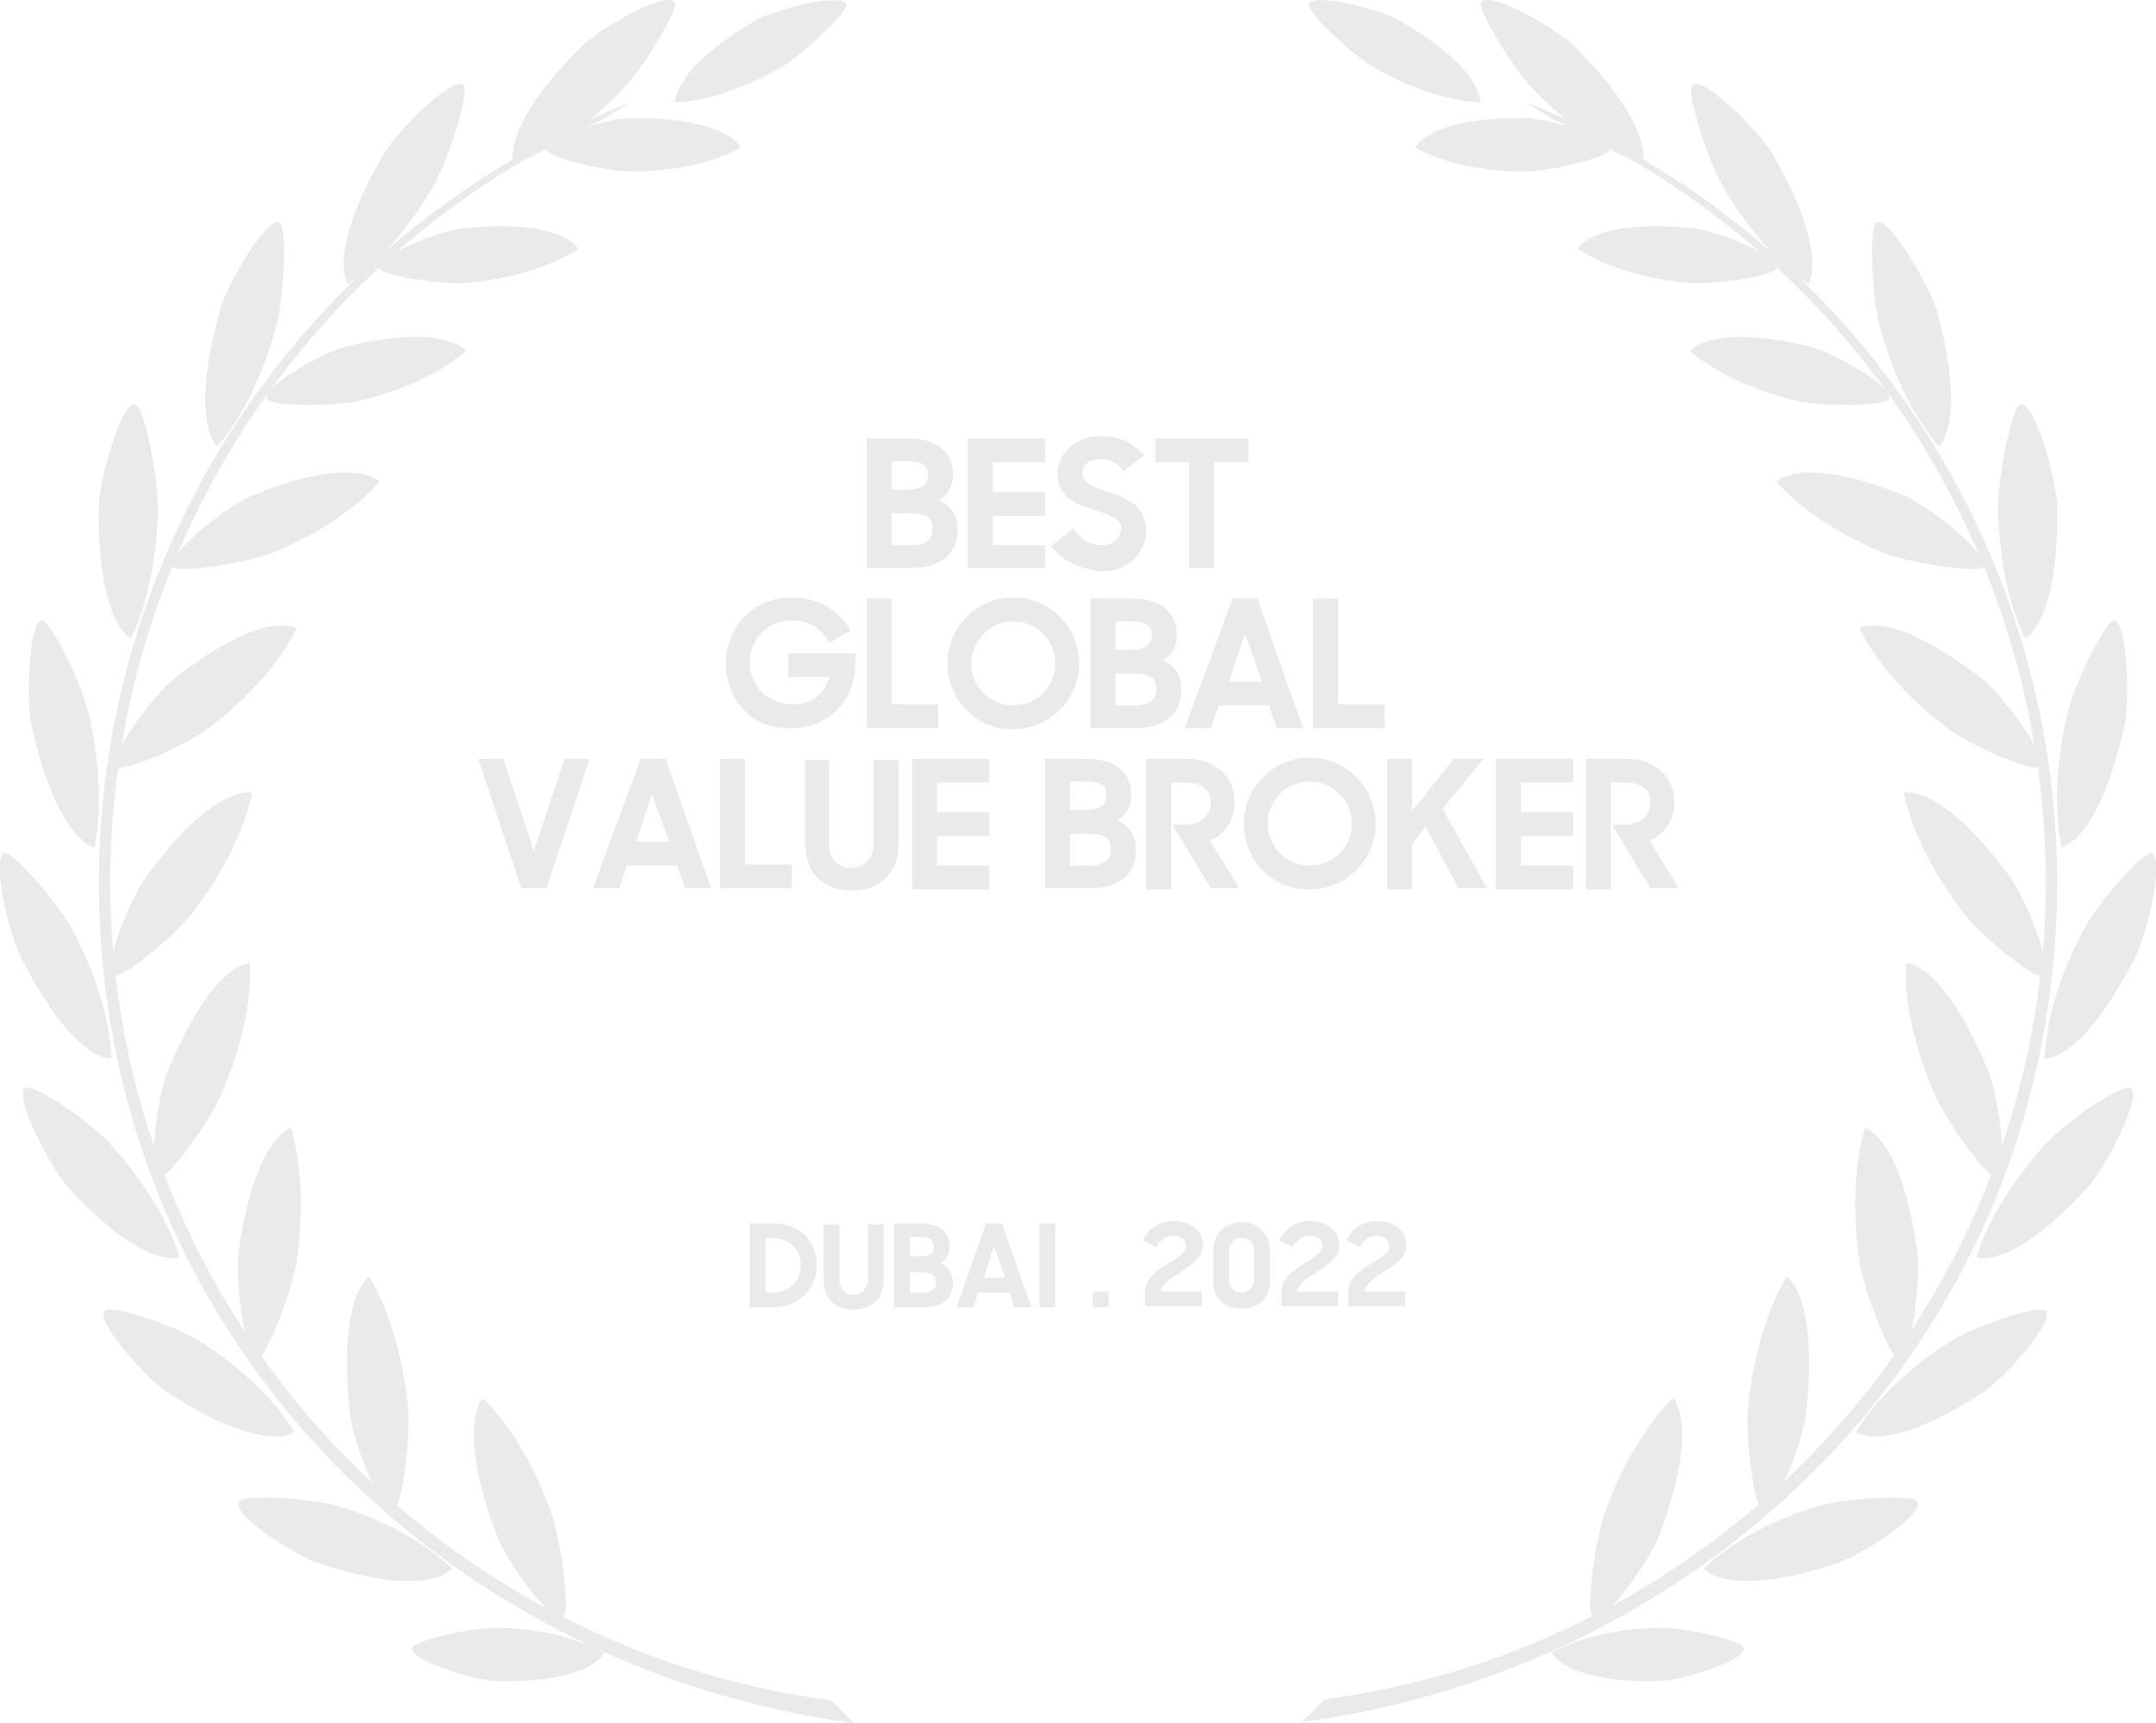 <?xml version="1.0" encoding="utf-8"?>
<!-- Generator: Adobe Illustrator 25.4.1, SVG Export Plug-In . SVG Version: 6.00 Build 0)  -->
<svg version="1.1" id="Layer_1" xmlns="http://www.w3.org/2000/svg" xmlns:xlink="http://www.w3.org/1999/xlink" x="0px" y="0px"
	 viewBox="0 0 189.8 151.7" style="enable-background:new 0 0 189.8 151.7;" xml:space="preserve">
<style type="text/css">
	.st0{fill:#EAEAEA;}
	.st1{fill-rule:evenodd;clip-rule:evenodd;fill:#EAEAEA;}
	.st2{fill:none;}
</style>
<g id="Group_82315" transform="translate(-4110 -7654.999)">
	<g id="Group_82314" transform="translate(4110 7654.999)">
		<path id="Path_108155" class="st0" d="M55.5,9l-2.4,1.5C26.7,22.4,9.8,48.6,9.7,77.6c0,36.8,27.7,67.4,63.5,72.1l2,2
			C39,146.9,8.7,117.4,8.7,77.6C8.8,47.3,27.3,20.1,55.5,9"/>
		<path id="Path_108156" class="st1" d="M53.2,145.5c0,0-3.3-2.1-9.5-2.2c-2.2,0-7.3,1.1-7.4,1.8c-0.2,1.1,5.4,2.8,7.3,2.9
			C52.1,148.2,53.2,145.5,53.2,145.5"/>
		<path id="Path_108157" class="st1" d="M42.5,123.1c0,0,3.4,2.9,6,10c0.9,2.5,1.7,8.8,1.1,9.2c-1.1,0.7-5.1-5-5.9-7.2
			C40.1,125.5,42.5,123.1,42.5,123.1"/>
		<path id="Path_108158" class="st1" d="M39.8,138.1c0,0-3.1-3.4-10-5.5c-2.4-0.7-8.5-1.1-8.8-0.4c-0.6,1.2,5.2,4.9,7.3,5.5
			C37.8,140.8,39.8,138.1,39.8,138.1"/>
		<path id="Path_108159" class="st1" d="M32.5,112.4c0,0,2.6,3.8,3.4,11.3c0.3,2.6-0.5,8.9-1.2,9.2c-1.2,0.4-3.7-6.2-3.9-8.5
			C29.7,114,32.5,112.4,32.5,112.4"/>
		<path id="Path_108160" class="st1" d="M25.9,126.1c0,0-2.1-4.1-8.3-8c-2.2-1.4-7.9-3.3-8.4-2.7c-0.8,1,3.8,6.1,5.7,7.3
			C23.3,128.1,25.9,126.1,25.9,126.1"/>
		<path id="Path_108161" class="st1" d="M25.6,99.3c0,0,1.6,4.3,0.5,11.8c-0.4,2.6-2.7,8.5-3.4,8.5c-1.2,0-2-7-1.7-9.3
			C22.4,100.1,25.6,99.3,25.6,99.3"/>
		<path id="Path_108162" class="st1" d="M15.8,110.7c0,0-1.1-4.5-6.1-10c-1.7-1.9-6.8-5.4-7.5-4.9c-1,0.7,2.2,6.9,3.7,8.6
			C12.8,112,15.8,110.7,15.8,110.7"/>
		<path id="Path_108163" class="st1" d="M22,84.8c0,0,0.5,4.6-2.5,11.5c-1,2.4-4.7,7.5-5.4,7.3c-1.2-0.3-0.2-7.3,0.7-9.4
			C18.8,84.6,22,84.8,22,84.8"/>
		<path id="Path_108164" class="st1" d="M9.8,93.2c0,0,0.1-4.7-3.4-11.3c-1.2-2.3-5.3-7-6-6.8c-1.2,0.4,0.4,7.3,1.5,9.3
			C6.6,93.6,9.8,93.2,9.8,93.2"/>
		<path id="Path_108165" class="st1" d="M22.2,69.8c0,0-0.7,4.6-5.2,10.5c-1.6,2.1-6.4,6-7,5.6c-1.1-0.6,1.6-7.1,3-8.9
			C19.1,68.8,22.2,69.8,22.2,69.8"/>
		<path id="Path_108166" class="st1" d="M8.3,74.6c0,0,1.2-4.5-0.5-11.8c-0.6-2.6-3.4-8.2-4.1-8.2c-1.2,0.1-1.4,7.2-0.9,9.4
			C5.1,74.1,8.3,74.6,8.3,74.6"/>
		<path id="Path_108167" class="st1" d="M26.1,55.3c0,0-1.8,4.3-7.6,8.7c-2,1.6-7.6,4-8.2,3.5c-0.9-0.9,3.3-6.4,5.1-7.8
			C23.3,53.5,26.1,55.3,26.1,55.3"/>
		<path id="Path_108168" class="st1" d="M11.5,56.2c0,0,2.3-4,2.4-11.6c0-2.6-1.2-8.9-2-9c-1.2-0.3-3.1,6.5-3.2,8.8
			C8.5,54.8,11.5,56.2,11.5,56.2"/>
		<path id="Path_108169" class="st1" d="M33.4,42.4c0,0-2.8,3.6-9.5,6.3c-2.3,0.9-8.4,1.8-8.7,1.2c-0.6-1.1,4.8-5.3,6.8-6.2
			C31.2,39.9,33.4,42.4,33.4,42.4"/>
		<path id="Path_108170" class="st1" d="M19.1,39.3c0,0,3.2-3.2,5.2-10.5c0.7-2.5,1-8.9,0.3-9.2C23.5,19,20,25,19.4,27.2
			C16.6,37.2,19.1,39.3,19.1,39.3"/>
		<path id="Path_108171" class="st1" d="M41,30.9c0,0-3,2.9-9.4,4.4c-2.2,0.5-7.8,0.5-8.1-0.2c-0.4-1.1,5-4.1,7-4.6
			C39.3,28.4,41,30.9,41,30.9"/>
		<path id="Path_108172" class="st1" d="M30.6,25c0,0,3.9-2.3,7.6-8.7c1.3-2.3,3.2-8.3,2.6-8.8c-0.9-0.9-5.8,4-7,6
			C28.7,22.3,30.6,25,30.6,25"/>
		<path id="Path_108173" class="st1" d="M50.9,21.9c0,0-3.2,2.4-9.7,3c-2.2,0.2-7.6-0.6-7.8-1.3c-0.3-1.1,5.4-3.3,7.3-3.5
			C49.6,19.2,50.9,21.9,50.9,21.9"/>
		<path id="Path_108174" class="st1" d="M45.2,14.4c0,0,4.3-1.1,9.5-6.4c1.8-1.8,5.1-7.2,4.7-7.8c-0.7-1.1-6.6,2.3-8.2,3.9
			C44,11.2,45.2,14.4,45.2,14.4"/>
		<path id="Path_108175" class="st1" d="M65.2,13c0,0-3.3,2.1-9.6,2.1c-2.2,0-7.3-1.2-7.5-1.9c-0.2-1.1,5.4-2.8,7.4-2.8
			C64.1,10.3,65.2,13,65.2,13"/>
		<path id="Path_108176" class="st1" d="M59.4,9c0,0,3.9,0.1,9.4-3.1c1.9-1.1,5.9-4.9,5.7-5.5c-0.3-1.1-6.1,0.4-7.8,1.3
			C59.1,6.1,59.5,9,59.4,9"/>
		<path id="Path_108177" class="st0" d="M134.3,9l2.4,1.5c26.4,11.9,43.3,38.1,43.4,67c0,36.8-27.7,67.4-63.5,72.1l-2,2
			c36.3-4.8,66.5-34.3,66.5-74.1C181,47.3,162.5,20.1,134.3,9"/>
		<path id="Path_108178" class="st1" d="M136.6,145.5c0,0,3.3-2.1,9.5-2.2c2.2,0,7.3,1.1,7.4,1.8c0.2,1.1-5.4,2.8-7.3,2.9
			C137.7,148.2,136.6,145.5,136.6,145.5"/>
		<path id="Path_108179" class="st1" d="M147.3,123.1c0,0-3.4,2.9-6,10c-0.9,2.5-1.7,8.8-1.1,9.2c1.1,0.7,5.1-5,5.9-7.2
			C149.7,125.5,147.3,123.1,147.3,123.1"/>
		<path id="Path_108180" class="st1" d="M150,138.1c0,0,3.1-3.4,10-5.5c2.4-0.7,8.5-1.1,8.8-0.4c0.6,1.2-5.2,4.9-7.3,5.5
			C152,140.8,150,138.1,150,138.1"/>
		<path id="Path_108181" class="st1" d="M157.3,112.4c0,0-2.6,3.8-3.4,11.3c-0.3,2.6,0.5,8.9,1.2,9.2c1.2,0.4,3.7-6.2,3.9-8.5
			C160.1,114,157.3,112.4,157.3,112.4"/>
		<path id="Path_108182" class="st1" d="M163.4,126.1c0,0,2.1-4.1,8.3-8c2.2-1.4,7.9-3.3,8.4-2.7c0.8,1-3.8,6.1-5.7,7.3
			C166,128.1,163.4,126.1,163.4,126.1"/>
		<path id="Path_108183" class="st1" d="M164.2,99.3c0,0-1.6,4.3-0.5,11.8c0.4,2.6,2.7,8.5,3.4,8.5c1.2,0,2-7,1.7-9.3
			C167.4,100.1,164.2,99.3,164.2,99.3"/>
		<path id="Path_108184" class="st1" d="M174,110.7c0,0,1.1-4.5,6.1-10c1.7-1.9,6.8-5.4,7.5-4.9c1,0.7-2.2,6.9-3.7,8.6
			C177,112,174,110.7,174,110.7"/>
		<path id="Path_108185" class="st1" d="M167.8,84.8c0,0-0.5,4.6,2.5,11.5c1,2.4,4.7,7.5,5.4,7.3c1.2-0.3,0.2-7.3-0.7-9.4
			C171,84.6,167.8,84.8,167.8,84.8"/>
		<path id="Path_108186" class="st1" d="M180,93.2c0,0-0.1-4.7,3.4-11.3c1.2-2.3,5.3-7,6-6.8c1.2,0.4-0.4,7.3-1.5,9.3
			C183.2,93.6,180,93.2,180,93.2"/>
		<path id="Path_108187" class="st1" d="M167.6,69.8c0,0,0.7,4.6,5.2,10.5c1.6,2.1,6.4,6,7,5.6c1.1-0.6-1.6-7.1-3-8.9
			C170.7,68.8,167.6,69.8,167.6,69.8"/>
		<path id="Path_108188" class="st1" d="M181.5,74.6c0,0-1.2-4.5,0.5-11.8c0.6-2.6,3.4-8.2,4.1-8.2c1.2,0.1,1.4,7.2,0.9,9.4
			C184.7,74.1,181.5,74.6,181.5,74.6"/>
		<path id="Path_108189" class="st1" d="M163.7,55.3c0,0,1.8,4.3,7.6,8.7c2,1.6,7.6,4,8.2,3.5c0.9-0.9-3.3-6.4-5.1-7.8
			C166.4,53.5,163.7,55.3,163.7,55.3"/>
		<path id="Path_108190" class="st1" d="M178.3,56.2c0,0-2.3-4-2.4-11.6c0-2.6,1.2-8.9,2-9c1.2-0.3,3.1,6.5,3.2,8.8
			C181.3,54.8,178.3,56.2,178.3,56.2"/>
		<path id="Path_108191" class="st1" d="M156.4,42.4c0,0,2.8,3.6,9.5,6.3c2.3,0.9,8.4,1.8,8.7,1.2c0.6-1.1-4.8-5.3-6.8-6.2
			C158.6,39.9,156.4,42.4,156.4,42.4"/>
		<path id="Path_108192" class="st1" d="M170.7,39.3c0,0-3.2-3.2-5.2-10.5c-0.7-2.5-1-8.9-0.3-9.2c1.1-0.6,4.6,5.5,5.3,7.7
			C173.2,37.2,170.7,39.3,170.7,39.3"/>
		<path id="Path_108193" class="st1" d="M148.8,30.9c0,0,3,2.9,9.4,4.4c2.2,0.5,7.8,0.5,8.1-0.2c0.4-1.1-5-4.1-7-4.6
			C150.5,28.4,148.8,30.9,148.8,30.9"/>
		<path id="Path_108194" class="st1" d="M159.2,25c0,0-3.9-2.3-7.6-8.7c-1.3-2.3-3.2-8.3-2.6-8.8c0.9-0.9,5.8,4,7,6
			C161.1,22.3,159.2,25,159.2,25"/>
		<path id="Path_108195" class="st1" d="M138.9,21.9c0,0,3.2,2.4,9.7,3c2.2,0.2,7.6-0.6,7.8-1.3c0.3-1.1-5.4-3.3-7.3-3.5
			C140.2,19.2,138.9,21.9,138.9,21.9"/>
		<path id="Path_108196" class="st1" d="M144.6,14.4c0,0-4.3-1.1-9.5-6.4c-1.8-1.8-5.1-7.2-4.7-7.8c0.7-1.1,6.6,2.3,8.2,3.9
			C145.8,11.2,144.6,14.4,144.6,14.4"/>
		<path id="Path_108197" class="st1" d="M124.6,13c0,0,3.3,2.1,9.6,2.1c2.2,0,7.3-1.2,7.5-1.9c0.2-1.1-5.4-2.8-7.4-2.8
			C125.7,10.3,124.6,13,124.6,13"/>
		<path id="Path_108198" class="st1" d="M130.3,9c0,0-3.9,0.1-9.4-3.1C119,4.8,115,1,115.2,0.4c0.3-1.1,6.1,0.4,7.8,1.3
			C130.7,6.1,130.3,9,130.3,9"/>
	</g>
	<line id="Line_490" class="st2" x1="4147.8" y1="7736.9" x2="4262" y2="7736.9"/>
</g>
<g>
	<path class="st0" d="M76.3,38.6h3.6c2.5,0,4,1.1,4,3.2c0,1-0.4,1.7-1.2,2.2c1,0.5,1.6,1.4,1.6,2.6c0,2.3-1.6,3.4-4.1,3.4h-3.9V38.6
		z M78.5,40.6v2.5h1.4c1.3,0,1.8-0.5,1.8-1.3c0-0.8-0.5-1.2-1.8-1.2H78.5z M78.5,45.2V48h1.7c1.3,0,1.9-0.5,1.9-1.4
		c0-0.9-0.4-1.4-2-1.4H78.5z"/>
	<path class="st0" d="M85.2,38.6H92v2.1h-4.6v2.6H92v2.1h-4.6v2.6H92V50h-6.8V38.6z"/>
	<path class="st0" d="M92.5,48.1l2-1.6c0.6,1,1.5,1.5,2.5,1.5c1.1,0,1.7-0.7,1.7-1.5c0-0.9-1.1-1.2-2.4-1.6
		c-1.5-0.5-3.2-1.1-3.2-3.2c0-1.8,1.6-3.3,3.8-3.3c1.9,0,2.9,0.7,3.8,1.7l-1.8,1.4c-0.5-0.7-1.1-1.1-2-1.1c-1,0-1.6,0.5-1.6,1.3
		c0,0.9,1.1,1.2,2.3,1.6c1.5,0.5,3.3,1.2,3.3,3.4c0,1.8-1.4,3.6-3.9,3.6C94.9,50.1,93.5,49.3,92.5,48.1z"/>
	<path class="st0" d="M104.7,40.7h-3v-2.1h8.2v2.1h-3V50h-2.2V40.7z"/>
	<path class="st0" d="M63.9,58.4c0-3.2,2.4-5.8,5.8-5.8c2.4,0,4.2,1.2,5.2,2.9L73,56.6c-0.7-1.3-1.8-2-3.3-2c-2.1,0-3.7,1.7-3.7,3.7
		c0,2.1,1.6,3.7,3.8,3.7c1.7,0,2.8-0.9,3.2-2.4h-3.6v-2.1h5.9v0.9c0,3.1-2.2,5.7-5.6,5.7C66.2,64.3,63.9,61.6,63.9,58.4z"/>
	<path class="st0" d="M76.3,52.7h2.2V62h4.1v2.1h-6.3V52.7z"/>
	<path class="st0" d="M83.4,58.4c0-3.2,2.6-5.8,5.8-5.8c3.2,0,5.8,2.6,5.8,5.8c0,3.2-2.6,5.8-5.8,5.8C86,64.3,83.4,61.6,83.4,58.4z
		 M92.9,58.4c0-2-1.6-3.7-3.7-3.7c-2,0-3.7,1.7-3.7,3.7s1.6,3.7,3.7,3.7C91.3,62.1,92.9,60.4,92.9,58.4z"/>
	<path class="st0" d="M96,52.7h3.6c2.5,0,4,1.1,4,3.2c0,1-0.4,1.7-1.2,2.2c1,0.5,1.6,1.4,1.6,2.6c0,2.3-1.6,3.4-4.1,3.4H96V52.7z
		 M98.2,54.7v2.5h1.4c1.3,0,1.8-0.5,1.8-1.3c0-0.8-0.5-1.2-1.8-1.2H98.2z M98.2,59.3v2.8h1.7c1.3,0,1.9-0.5,1.9-1.4
		c0-0.9-0.4-1.4-2-1.4H98.2z"/>
	<path class="st0" d="M108.5,52.7h2.2l4,11.4h-2.3l-0.7-2h-4.4l-0.7,2h-2.3L108.5,52.7z M108.2,60h2.9l-1.5-4.2L108.2,60z"/>
	<path class="st0" d="M115.6,52.7h2.2V62h4.1v2.1h-6.3V52.7z"/>
	<path class="st0" d="M42.1,66.8h2.2l2.7,8.1l2.7-8.1h2.2l-3.8,11.4h-2.2L42.1,66.8z"/>
	<path class="st0" d="M56.4,66.8h2.2l4,11.4h-2.3l-0.7-2h-4.4l-0.7,2h-2.3L56.4,66.8z M56,74.1h2.9l-1.5-4.2L56,74.1z"/>
	<path class="st0" d="M63.4,66.8h2.2v9.3h4.1v2.1h-6.3V66.8z"/>
	<path class="st0" d="M70.9,74.3v-7.4H73v7.6c0,1.1,0.8,1.9,1.9,1.9c1.1,0,2-0.9,2-1.9v-7.6h2.2v7.4c0,2.7-1.7,4.1-4.1,4.1
		C72.6,78.4,70.9,77,70.9,74.3z"/>
	<path class="st0" d="M80.3,66.8h6.8v2.1h-4.6v2.6h4.6v2.1h-4.6v2.6h4.6v2.1h-6.8V66.8z"/>
	<path class="st0" d="M92,66.8h3.6c2.5,0,4,1.1,4,3.2c0,1-0.4,1.7-1.2,2.2c1,0.5,1.6,1.4,1.6,2.6c0,2.3-1.6,3.4-4.1,3.4H92V66.8z
		 M94.2,68.8v2.5h1.4c1.3,0,1.8-0.5,1.8-1.3c0-0.8-0.5-1.2-1.8-1.2H94.2z M94.2,73.4v2.8h1.7c1.3,0,1.9-0.5,1.9-1.4
		c0-0.9-0.4-1.4-2-1.4H94.2z"/>
	<path class="st0" d="M100.9,66.8h3.6c2.6,0,4.2,1.7,4.2,3.8c0,1.4-0.7,2.8-2.2,3.4l2.6,4.2h-2.5l-3.4-5.6h1.1
		c1.7,0,2.3-1.1,2.3-1.9c0-1.1-0.6-1.8-2.3-1.8h-1.2v9.4h-2.2V66.8z"/>
	<path class="st0" d="M109.5,72.5c0-3.2,2.6-5.8,5.8-5.8c3.2,0,5.8,2.6,5.8,5.8c0,3.2-2.6,5.8-5.8,5.8
		C112.1,78.4,109.5,75.8,109.5,72.5z M119,72.5c0-2-1.6-3.7-3.7-3.7s-3.7,1.7-3.7,3.7s1.6,3.7,3.7,3.7S119,74.6,119,72.5z"/>
	<path class="st0" d="M125.5,72.8l-1.2,1.5v4h-2.2V66.8h2.2v4.6l3.7-4.6h2.6l-3.6,4.4l3.9,7h-2.5L125.5,72.8z"/>
	<path class="st0" d="M131.7,66.8h6.8v2.1h-4.6v2.6h4.6v2.1h-4.6v2.6h4.6v2.1h-6.8V66.8z"/>
	<path class="st0" d="M139.6,66.8h3.6c2.6,0,4.2,1.7,4.2,3.8c0,1.4-0.7,2.8-2.2,3.4l2.6,4.2h-2.5l-3.4-5.6h1.1
		c1.7,0,2.3-1.1,2.3-1.9c0-1.1-0.6-1.8-2.3-1.8h-1.2v9.4h-2.2V66.8z"/>
</g>
<g>
	<path class="st0" d="M66,107.7h2c2.5,0,3.9,1.6,3.9,3.7c0,2.1-1.6,3.7-3.9,3.7H66V107.7z M67.4,109v4.8h0.5c1.6,0,2.6-1,2.6-2.4
		c0-1.4-0.9-2.4-2.7-2.4H67.4z"/>
	<path class="st0" d="M72.5,112.6v-4.8h1.4v4.9c0,0.7,0.5,1.3,1.2,1.3c0.7,0,1.3-0.6,1.3-1.3v-4.9h1.4v4.8c0,1.8-1.1,2.7-2.7,2.7
		S72.5,114.3,72.5,112.6z"/>
	<path class="st0" d="M78.7,107.7H81c1.6,0,2.6,0.7,2.6,2.1c0,0.6-0.3,1.1-0.8,1.4c0.7,0.3,1.1,0.9,1.1,1.7c0,1.5-1,2.2-2.7,2.2
		h-2.5V107.7z M80.1,109v1.6H81c0.9,0,1.2-0.3,1.2-0.9c0-0.5-0.3-0.8-1.2-0.8H80.1z M80.1,112v1.8h1.1c0.8,0,1.2-0.3,1.2-0.9
		c0-0.6-0.3-0.9-1.3-0.9H80.1z"/>
	<path class="st0" d="M86.8,107.7h1.4l2.6,7.4h-1.5l-0.4-1.3h-2.8l-0.4,1.3h-1.5L86.8,107.7z M86.6,112.5h1.9l-1-2.8L86.6,112.5z"/>
	<path class="st0" d="M91.5,107.7h1.4v7.4h-1.4V107.7z"/>
	<path class="st0" d="M96.2,113.7h1.4v1.4h-1.4V113.7z"/>
	<path class="st0" d="M100.8,113.8c0-1.3,1.1-2,2.1-2.6c0.8-0.5,1.5-0.9,1.5-1.5c0-0.5-0.4-0.9-1.1-0.9c-0.7,0-1.2,0.4-1.5,1
		l-1.2-0.6c0.5-1,1.4-1.7,2.7-1.7c1.6,0,2.6,0.9,2.6,2.1c0,1.2-1.1,1.8-2,2.4c-0.8,0.5-1.6,1-1.7,1.7h3.6v1.3h-5V113.8z"/>
	<path class="st0" d="M106.8,112.8v-2.7c0-1.4,1-2.5,2.5-2.5c1.5,0,2.5,1.1,2.5,2.5v2.7c0,1.4-0.9,2.4-2.5,2.4
		C107.7,115.2,106.8,114.2,106.8,112.8z M110.4,112.7v-2.6c0-0.7-0.4-1.1-1.1-1.1c-0.7,0-1.1,0.5-1.1,1.1v2.6c0,0.6,0.4,1.1,1.1,1.1
		C110,113.8,110.4,113.3,110.4,112.7z"/>
	<path class="st0" d="M112.8,113.8c0-1.3,1.1-2,2.1-2.6c0.8-0.5,1.5-0.9,1.5-1.5c0-0.5-0.4-0.9-1.1-0.9c-0.7,0-1.2,0.4-1.5,1
		l-1.2-0.6c0.5-1,1.4-1.7,2.7-1.7c1.6,0,2.6,0.9,2.6,2.1c0,1.2-1.1,1.8-2,2.4c-0.8,0.5-1.6,1-1.7,1.7h3.6v1.3h-5V113.8z"/>
	<path class="st0" d="M118.7,113.8c0-1.3,1.1-2,2.1-2.6c0.8-0.5,1.5-0.9,1.5-1.5c0-0.5-0.4-0.9-1.1-0.9c-0.7,0-1.2,0.4-1.5,1
		l-1.2-0.6c0.5-1,1.4-1.7,2.7-1.7c1.6,0,2.6,0.9,2.6,2.1c0,1.2-1.1,1.8-2,2.4c-0.8,0.5-1.6,1-1.7,1.7h3.6v1.3h-5V113.8z"/>
</g>
</svg>
